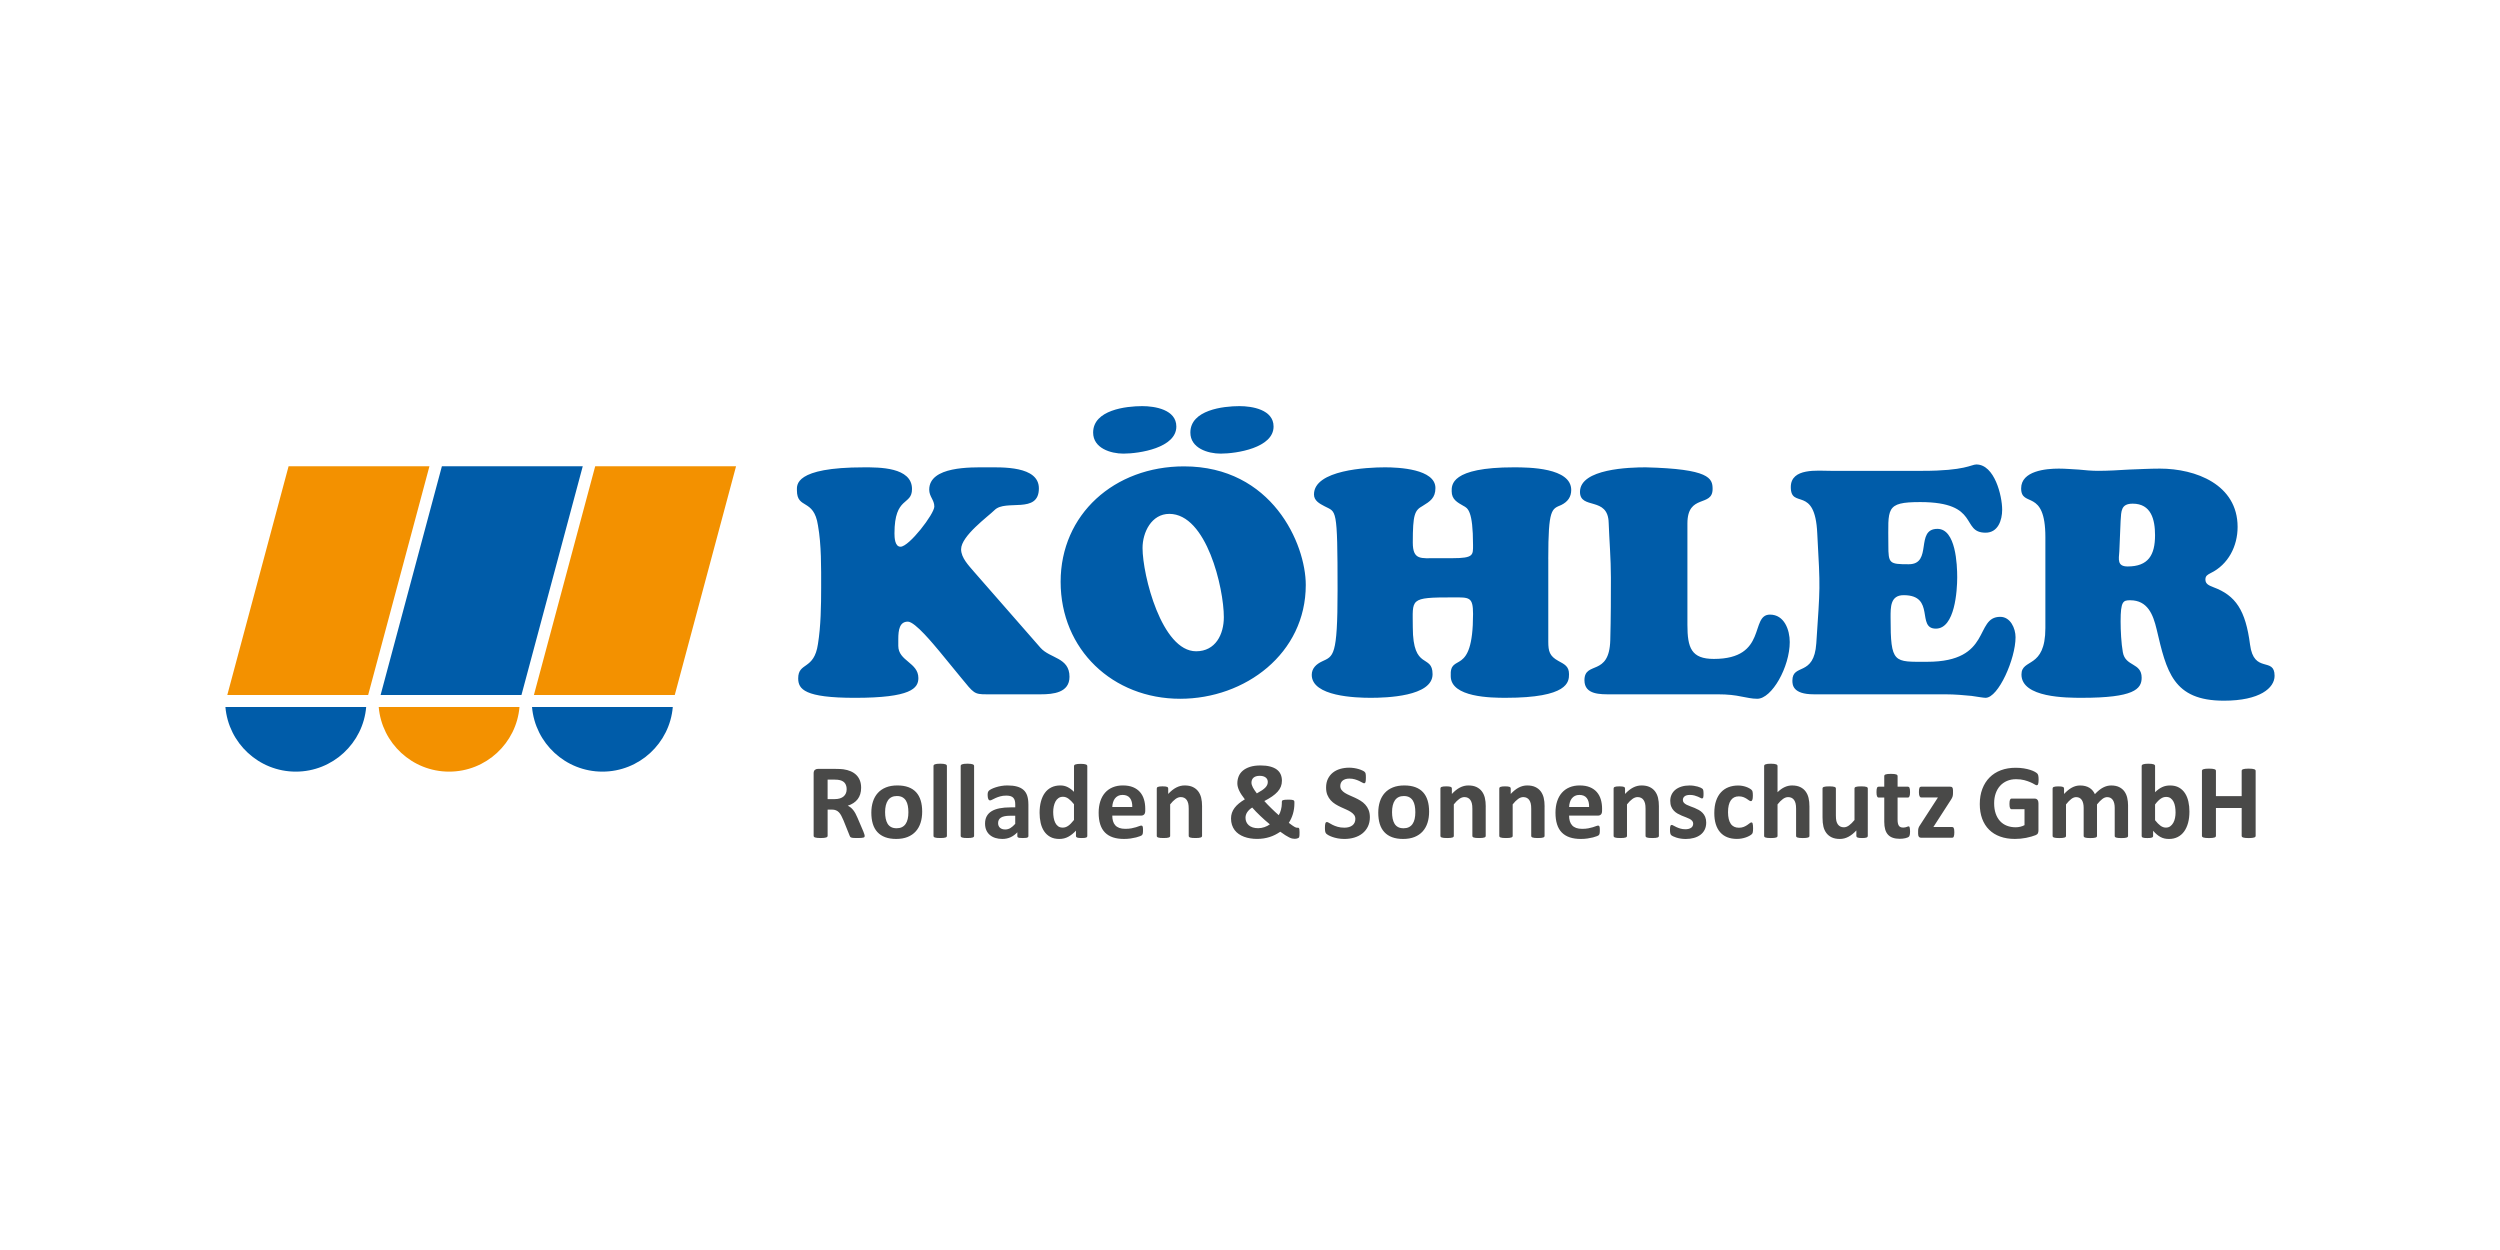 <svg enable-background="new 0 0 360 180" viewBox="0 0 360 180" xmlns="http://www.w3.org/2000/svg"><path d="m324.813 111.003c0-.052-.016-.097-.05-.138-.033-.041-.088-.074-.164-.1-.076-.025-.179-.046-.306-.061-.128-.015-.288-.023-.482-.023-.199 0-.364.007-.494.023-.13.015-.232.036-.306.061-.075.026-.128.058-.161.1-.033.041-.049.086-.049.138v3.637h-3.707v-3.637c0-.052-.016-.097-.046-.138-.031-.041-.084-.074-.161-.1-.077-.025-.179-.046-.307-.061s-.291-.023-.49-.023c-.194 0-.356.007-.486.023-.131.015-.234.036-.311.061-.077.026-.131.058-.165.1-.033.041-.049.086-.049.138v9.358c0 .051.016.097.049.139.033.04.088.074.165.1.077.025.18.045.311.06.13.016.292.023.486.023.199 0 .362-.007.49-.023.128-.015.23-.035.307-.06.077-.026.13-.06.161-.1.03-.041.046-.088.046-.139v-4.005h3.707v4.005c0 .051.016.097.049.139.033.04.086.074.161.1.074.025.176.045.306.06.131.016.295.023.494.023.194 0 .355-.007.482-.023.128-.015.23-.035.306-.06.077-.026.131-.06.164-.1.034-.041.05-.088.05-.139zm-11.61 6.786c-.052.26-.134.493-.249.696-.115.204-.26.37-.433.498s-.385.192-.635.192c-.271 0-.53-.091-.778-.272s-.507-.446-.778-.792v-2.267c.153-.204.299-.375.437-.513s.272-.25.402-.336c.131-.087.257-.148.379-.184.122-.035.248-.054.375-.054.261 0 .477.063.648.188s.31.292.417.502c.108.209.182.449.227.72.044.271.065.551.065.842 0 .258-.025.518-.077.78m1.923-2.363c-.102-.457-.264-.857-.486-1.199s-.509-.615-.862-.816-.781-.302-1.287-.302c-.204 0-.398.018-.583.053-.183.036-.362.094-.536.173-.173.078-.347.18-.52.302-.174.122-.348.271-.522.443v-3.775c0-.051-.015-.097-.046-.138-.03-.041-.083-.075-.156-.103-.074-.028-.173-.049-.296-.065-.122-.015-.278-.024-.467-.024s-.344.008-.467.024c-.122.015-.221.037-.295.065s-.126.063-.157.103c-.03.041-.046.087-.046.138v10.07c0 .056.013.103.038.142s.07.071.134.096c.063.026.148.044.253.053.104.011.235.015.394.015.153 0 .283-.004.39-.015.108-.01.193-.027.257-.053.063-.025.11-.058.138-.096s.042-.086.042-.142v-.743c.184.21.364.389.54.536.176.148.355.271.536.367.181.097.372.167.57.211.199.043.414.065.643.065.465 0 .88-.092 1.245-.276s.673-.447.923-.789.442-.755.575-1.24.198-1.032.198-1.639c.003-.503-.048-.985-.15-1.441m-8.685.578c0-.393-.041-.766-.122-1.118-.081-.353-.218-.66-.409-.923s-.443-.471-.755-.624-.694-.23-1.149-.23c-.199 0-.395.025-.586.073-.192.049-.383.122-.574.222-.192.1-.386.229-.583.387-.196.159-.397.347-.601.567-.086-.189-.194-.36-.322-.513s-.279-.285-.455-.395-.377-.193-.601-.253c-.225-.058-.477-.088-.758-.088-.409 0-.8.103-1.176.306-.375.205-.751.511-1.129.919v-.789c0-.051-.013-.096-.038-.134s-.067-.07-.126-.095c-.058-.026-.142-.045-.249-.058s-.243-.019-.406-.019c-.159 0-.29.007-.395.019-.105.013-.19.032-.257.058-.066.025-.112.058-.138.095-.026.038-.038.083-.038.134v6.831c0 .051.015.096.046.134s.083.07.158.096c.074.025.172.044.294.057s.278.019.467.019.344-.006.467-.019.221-.032.296-.057c.073-.026.126-.058.156-.096.031-.038.046-.083.046-.134v-4.541c.271-.342.524-.602.758-.781.235-.179.47-.269.704-.269.184 0 .345.038.482.112.138.074.25.179.337.314s.152.297.195.486c.044.189.065.398.065.629v4.051c0 .051.016.096.046.134.031.038.083.07.157.096.074.025.173.044.294.057.123.013.279.019.468.019.184 0 .337-.006.46-.019.122-.013.221-.032.295-.057.074-.026.126-.058.156-.096.031-.038.046-.083.046-.134v-4.541c.276-.342.532-.602.766-.781.235-.179.467-.269.696-.269.19 0 .351.038.486.112.136.074.249.179.337.314.09.135.156.297.199.486.044.189.066.398.066.629v4.051c0 .051.014.096.042.134s.079.07.153.096c.074.025.172.044.294.057s.281.019.475.019c.189 0 .344-.006.467-.019.122-.013.219-.032.291-.057.072-.026.122-.058.153-.096s.046-.083.046-.134v-4.374zm-12.93-4.316c-.03-.131-.08-.231-.148-.302-.069-.072-.191-.156-.364-.253-.175-.097-.392-.188-.655-.271-.263-.085-.57-.156-.923-.215-.353-.058-.744-.088-1.171-.088-.782 0-1.49.12-2.126.359-.635.24-1.178.586-1.627 1.038s-.797 1.001-1.042 1.647c-.246.646-.368 1.374-.368 2.187 0 .786.115 1.489.345 2.11.23.62.562 1.146.997 1.577.433.432.963.761 1.589.988.624.228 1.333.342 2.125.342.271 0 .54-.013.808-.038.269-.026.533-.064.797-.115.263-.051.517-.113.762-.184.244-.072.451-.14.617-.207s.276-.158.329-.272c.054-.114.08-.249.08-.402v-3.944c0-.103-.013-.193-.038-.271-.026-.08-.063-.147-.111-.204s-.104-.098-.168-.126c-.063-.028-.136-.043-.218-.043h-3.348c-.045 0-.086.015-.122.043s-.067.072-.092.131c-.026.058-.045.136-.058.233s-.019.217-.019.36c0 .276.026.471.077.585.05.116.122.173.214.173h1.877v2.297c-.189.103-.393.179-.613.23-.219.051-.441.077-.665.077-.46 0-.88-.075-1.26-.223-.381-.148-.706-.368-.977-.659-.27-.291-.481-.652-.632-1.084s-.226-.93-.226-1.497c0-.516.074-.987.222-1.413s.36-.791.636-1.095.608-.539.996-.705.822-.249 1.302-.249c.449 0 .843.046 1.183.138.339.092.632.192.877.299s.442.207.589.299c.148.091.256.138.322.138.046 0 .086-.013.12-.038.032-.026.061-.07.084-.134s.041-.15.053-.257c.013-.108.019-.235.019-.384-.002-.254-.017-.448-.049-.578m-12.109 7.781c-.015-.1-.037-.178-.066-.234-.028-.055-.062-.094-.103-.114-.041-.021-.084-.031-.13-.031h-2.696l2.543-3.944c.051-.082.095-.159.133-.229.039-.072.069-.143.089-.215s.035-.147.046-.226c.01-.078.015-.169.015-.271v-.375c0-.107-.008-.196-.027-.269-.018-.072-.044-.127-.076-.167-.034-.041-.076-.069-.127-.085-.051-.015-.112-.023-.184-.023h-4.174c-.056 0-.105.013-.145.038-.041.026-.074.068-.1.126-.027.059-.045.138-.057.238-.013.1-.019.224-.019.372 0 .271.029.467.088.589.059.123.136.184.234.184h2.42l-2.558 3.952c-.061.087-.111.166-.15.237-.038.072-.069.142-.091.212-.023.069-.038.14-.046.214-.008.075-.012.157-.012.249v.352c0 .21.038.36.111.452.074.091.18.137.318.137h4.465c.051 0 .097-.011.138-.035.04-.023.074-.065.1-.125.025-.062.046-.145.061-.249.016-.105.023-.232.023-.379 0-.154-.007-.281-.023-.381m-6.374-.119c-.013-.092-.027-.165-.042-.218-.016-.054-.037-.089-.065-.107s-.058-.027-.088-.027c-.036 0-.076.009-.12.027-.043.018-.097.038-.16.061-.064.023-.137.044-.218.061-.082.018-.174.027-.276.027-.301 0-.51-.093-.628-.28-.118-.186-.177-.465-.177-.838v-3.209h1.494c.097 0 .171-.06.222-.18.052-.12.077-.32.077-.601 0-.148-.007-.274-.019-.375-.013-.103-.032-.183-.058-.242-.025-.058-.058-.1-.095-.126-.039-.025-.083-.038-.134-.038h-1.486v-1.523c0-.052-.015-.097-.045-.138-.031-.041-.082-.076-.153-.104-.072-.027-.17-.048-.295-.06-.125-.013-.282-.02-.471-.02-.184 0-.339.007-.463.02-.125.013-.225.033-.299.06-.075.028-.125.063-.153.104s-.042.086-.042.138v1.523h-.811c-.051 0-.096.013-.134.038-.038.026-.071.068-.096.126-.025.059-.044.139-.058.242-.013.101-.018.226-.018.375 0 .281.025.482.076.601.052.12.125.18.222.18h.82v3.5c0 .419.044.782.131 1.087.086.307.222.561.406.762.184.202.416.352.697.448.28.097.612.146.995.146.143 0 .285-.007.426-.023.14-.015.27-.037.39-.066.119-.027.224-.06.314-.1.09-.038.157-.081.203-.13.046-.048.083-.133.111-.252.028-.12.042-.293.042-.517-.003-.141-.009-.26-.022-.352m-6.064-5.805c0-.051-.016-.096-.046-.134-.031-.038-.082-.07-.153-.095-.072-.026-.168-.045-.291-.058s-.279-.019-.468-.019c-.188 0-.345.007-.467.019-.122.013-.221.032-.294.058-.075.025-.125.058-.153.095-.028.038-.042.083-.042.134v4.541c-.281.342-.545.603-.793.781-.248.179-.494.268-.739.268-.193 0-.363-.037-.509-.111-.145-.075-.266-.179-.36-.314s-.165-.297-.211-.486c-.046-.188-.069-.462-.069-.819v-3.86c0-.051-.015-.096-.046-.134s-.083-.07-.158-.095c-.073-.026-.172-.045-.294-.058s-.278-.019-.467-.019c-.184 0-.339.007-.463.019-.125.013-.225.032-.298.058-.074.025-.126.058-.154.095-.027.038-.042.083-.042.134v4.181c0 .521.042.956.127 1.306.084.349.224.657.421.922.197.266.455.474.774.629.319.153.714.229 1.183.229.419 0 .823-.102 1.214-.306.39-.204.775-.511 1.152-.919v.789c0 .051.013.096.038.134s.069.07.13.096c.062.025.144.044.249.057s.241.019.41.019c.158 0 .289-.006.394-.019.104-.013.189-.032.253-.057.063-.026.108-.058.134-.096s.038-.083.038-.134zm-8.402 2.643c0-.505-.044-.936-.131-1.29-.086-.355-.228-.665-.425-.931s-.454-.474-.773-.628c-.319-.153-.711-.23-1.176-.23-.373 0-.732.08-1.076.242-.345.16-.683.404-1.014.73v-3.775c0-.051-.015-.097-.046-.138s-.083-.075-.157-.103c-.075-.028-.173-.049-.295-.065-.122-.015-.278-.024-.467-.024s-.344.008-.468.024c-.122.015-.221.037-.294.065-.075.028-.127.063-.157.103-.03.041-.046.087-.046.138v10.07c0 .051.015.096.046.134.03.038.083.07.157.096.074.025.172.044.294.057.123.013.279.019.468.019s.345-.006.467-.019.221-.032.295-.057c.074-.026.126-.058.157-.096.03-.038.046-.083.046-.134v-4.541c.271-.342.53-.602.781-.781.25-.179.498-.269.743-.269.194 0 .363.038.509.112.145.074.265.179.356.314s.162.297.21.486c.049.189.073.45.073.781v3.898c0 .051.016.096.046.134.031.038.082.07.153.096.072.025.17.044.294.057.125.013.283.019.471.019.184 0 .338-.006.463-.019s.224-.032.295-.057c.071-.026.122-.058.153-.096s.046-.083.046-.134v-4.188zm-8.135 2.688c-.01-.108-.024-.195-.042-.265-.018-.069-.041-.116-.072-.142s-.069-.038-.115-.038c-.066 0-.148.039-.245.119-.097.078-.217.166-.36.264-.143.097-.311.185-.502.263-.19.08-.419.12-.685.12-.26 0-.488-.048-.685-.142-.196-.095-.36-.236-.49-.425-.13-.19-.228-.424-.295-.705-.066-.28-.1-.605-.1-.972 0-.746.133-1.311.398-1.697.266-.385.648-.578 1.149-.578.256 0 .475.036.66.107.184.072.342.151.474.238.132.086.248.166.344.238.097.072.189.107.275.107.082 0 .149-.06.199-.18.052-.12.077-.328.077-.624 0-.128-.004-.236-.012-.325-.007-.089-.018-.165-.031-.226-.013-.06-.03-.111-.053-.15-.023-.038-.063-.085-.119-.141-.056-.057-.153-.122-.287-.199-.136-.077-.289-.145-.46-.207-.17-.062-.355-.11-.55-.145-.197-.035-.398-.054-.602-.054-.5 0-.96.079-1.378.238-.419.158-.781.401-1.087.727-.307.327-.545.739-.716 1.238-.171.497-.257 1.088-.257 1.773 0 .592.07 1.118.21 1.577.141.46.349.849.625 1.168.275.319.617.561 1.022.724.406.163.871.245 1.397.245.235 0 .463-.021.686-.061.222-.041.427-.095.616-.161s.357-.142.505-.226c.149-.083.253-.155.315-.215.061-.058.1-.107.118-.145s.033-.089.046-.149c.013-.061.023-.137.031-.226.007-.089.011-.201.011-.333 0-.17-.005-.308-.015-.415m-6.878-1.237c-.097-.227-.225-.422-.383-.586-.159-.163-.339-.302-.54-.413-.201-.113-.406-.212-.612-.296-.207-.083-.412-.162-.613-.233-.202-.072-.382-.148-.54-.229-.159-.082-.286-.177-.383-.284s-.145-.24-.145-.398c0-.101.02-.198.06-.287.041-.089.103-.167.184-.234.083-.066.187-.117.315-.153.127-.035.278-.053.451-.053.245 0 .463.026.655.08.191.053.36.111.505.173.145.06.266.119.363.173.097.052.169.08.215.08.041 0 .076-.008.107-.027.03-.018.055-.051.072-.103.018-.051.031-.12.038-.207.008-.087.012-.199.012-.336 0-.117-.004-.215-.012-.295-.007-.079-.017-.146-.027-.199-.01-.054-.026-.1-.046-.137-.021-.039-.055-.077-.103-.116-.049-.038-.13-.083-.241-.137-.113-.054-.251-.103-.414-.15-.163-.046-.346-.084-.547-.114-.202-.031-.409-.046-.624-.046-.429 0-.816.053-1.16.161s-.637.258-.877.452-.423.428-.551.701-.192.573-.192.9c0 .322.047.597.142.827.094.229.22.426.376.59.156.163.332.3.528.413.197.112.398.212.606.299.207.087.408.165.604.237.197.072.373.149.528.23.156.082.282.177.376.288.094.11.142.24.142.394 0 .133-.026.25-.077.352-.052.103-.126.187-.226.253s-.217.117-.352.153c-.136.036-.29.054-.463.054-.276 0-.522-.032-.739-.1-.217-.066-.407-.137-.57-.215-.164-.077-.3-.147-.41-.21-.11-.064-.193-.096-.249-.096-.046 0-.085.01-.115.027-.03.018-.056.054-.077.107-.02.054-.036.125-.046.215-.01.089-.015.207-.015.356 0 .224.015.394.046.509.03.115.074.199.13.252.056.054.146.111.269.172.122.062.275.122.459.18.184.06.392.108.624.146.233.038.477.058.732.058.424 0 .817-.049 1.179-.15.363-.099.677-.249.943-.448s.471-.446.616-.743c.146-.296.218-.637.218-1.026-.001-.315-.05-.584-.146-.811m-6.663-1.482c0-.495-.044-.919-.131-1.271-.087-.353-.228-.66-.425-.923-.196-.263-.454-.471-.773-.624s-.711-.23-1.176-.23c-.424 0-.831.103-1.222.306-.39.205-.775.511-1.152.919v-.789c0-.051-.013-.096-.038-.134-.026-.038-.068-.07-.126-.095-.059-.026-.142-.045-.249-.058s-.242-.019-.406-.019c-.158 0-.29.007-.395.019-.105.013-.19.032-.256.058-.066.025-.113.058-.138.095-.026.038-.038.083-.038.134v6.831c0 .051.016.096.046.134.031.038.083.07.157.096.074.025.173.044.295.057s.278.019.466.019c.19 0 .345-.006.468-.019.122-.013.221-.032.295-.057.074-.026.126-.058.156-.096.031-.038.046-.083.046-.134v-4.541c.271-.342.53-.602.781-.781.25-.179.498-.269.742-.269.195 0 .364.038.51.112.145.074.263.179.355.314.093.135.162.297.212.486.048.189.072.45.072.781v3.898c0 .051.015.096.046.134.03.038.082.07.153.096.072.025.17.044.295.057s.282.019.471.019c.184 0 .338-.006.463-.019s.224-.032.295-.057c.072-.026.122-.058.153-.096.03-.038.046-.083.046-.134v-4.219zm-12.934.054c.01-.24.047-.465.111-.678.063-.212.155-.395.276-.552.12-.155.271-.279.451-.371.181-.091.395-.137.64-.137.485 0 .843.154 1.076.463.232.309.341.734.325 1.275zm4.749.244c0-.48-.062-.924-.184-1.332-.122-.409-.314-.762-.575-1.062-.261-.298-.593-.531-1-.701-.406-.167-.894-.252-1.467-.252-.541 0-1.028.089-1.458.269-.432.179-.797.437-1.099.777-.301.34-.531.753-.69 1.242-.158.487-.237 1.035-.237 1.642 0 .638.075 1.194.226 1.67.15.474.379.868.685 1.179.307.311.689.543 1.146.697.457.153.989.229 1.596.229.338 0 .654-.022.95-.065.296-.044.559-.094.789-.153s.419-.118.567-.18c.148-.061.238-.11.271-.145.033-.036.06-.073.08-.111s.036-.086.046-.142.018-.123.024-.203c.004-.079.007-.175.007-.287 0-.128-.004-.234-.012-.318-.007-.084-.021-.15-.042-.195-.021-.046-.046-.077-.076-.096-.031-.018-.069-.027-.116-.027-.076 0-.176.024-.298.073s-.277.102-.463.161c-.187.058-.407.112-.663.161-.255.049-.55.072-.888.072-.332 0-.616-.044-.854-.13s-.432-.213-.582-.379-.26-.367-.33-.605c-.069-.237-.103-.502-.103-.792h4.158c.184 0 .328-.057.433-.168.105-.113.157-.286.157-.521v-.308zm-8.276-.298c0-.495-.044-.919-.131-1.271-.087-.353-.229-.66-.425-.923-.197-.263-.454-.471-.774-.624-.319-.153-.711-.23-1.175-.23-.424 0-.831.103-1.222.306-.39.205-.775.511-1.152.919v-.789c0-.051-.013-.096-.039-.134-.025-.038-.067-.07-.126-.095-.058-.026-.142-.045-.249-.058-.108-.013-.243-.019-.406-.019-.159 0-.29.007-.395.019-.105.013-.19.032-.256.058-.067.025-.113.058-.139.095-.025.038-.038.083-.038.134v6.831c0 .051.015.096.046.134s.083.07.157.096c.074.025.173.044.295.057s.277.019.467.019c.189 0 .345-.006.467-.019s.221-.032.294-.057c.075-.026.127-.058.157-.096.031-.038.046-.083.046-.134v-4.541c.27-.342.531-.602.781-.781s.498-.269.743-.269c.194 0 .364.038.509.112s.264.179.356.314c.091.135.162.297.21.486.049.189.072.45.072.781v3.898c0 .051.015.096.046.134s.082.07.153.096c.071.025.17.044.294.057.125.013.282.019.471.019.184 0 .338-.006.463-.019s.223-.032.295-.057c.072-.026.122-.058.152-.096.032-.038.047-.083.047-.134v-4.219zm-8.476 0c0-.495-.044-.919-.131-1.271-.086-.353-.229-.66-.425-.923-.197-.263-.454-.471-.774-.624-.319-.153-.71-.23-1.175-.23-.424 0-.831.103-1.222.306-.39.205-.775.511-1.152.919v-.789c0-.051-.013-.096-.039-.134-.025-.038-.067-.07-.126-.095-.058-.026-.142-.045-.249-.058s-.243-.019-.406-.019c-.159 0-.29.007-.395.019-.104.013-.19.032-.256.058-.067.025-.113.058-.139.095-.025.038-.038.083-.038.134v6.831c0 .051.015.096.046.134s.083.07.157.096c.074.025.172.044.294.057.123.013.278.019.468.019.188 0 .344-.006.467-.019.122-.013.221-.032.295-.057.074-.026.126-.058.156-.096.031-.038.046-.083.046-.134v-4.541c.27-.342.53-.602.781-.781.25-.179.497-.269.743-.269.193 0 .364.038.509.112s.264.179.356.314c.091.135.162.297.21.486.049.189.073.45.073.781v3.898c0 .051.015.096.046.134s.082.07.153.096c.072.025.17.044.294.057.125.013.283.019.471.019.184 0 .339-.006.463-.019.125-.013.224-.032.295-.057.072-.026.122-.058.153-.096s.046-.083.046-.134v-4.219zm-10.239 1.781c-.066.283-.168.524-.306.723s-.314.352-.528.456c-.215.105-.467.157-.758.157-.316 0-.582-.057-.797-.172-.214-.116-.384-.277-.509-.486-.125-.21-.216-.456-.271-.739-.057-.283-.085-.593-.085-.931 0-.362.035-.685.104-.969.068-.283.172-.526.31-.727s.314-.355.528-.46c.215-.105.465-.157.751-.157.322 0 .588.059.8.176.211.118.381.28.509.49.127.21.218.456.271.74.054.283.08.593.08.93 0 .362-.032.685-.099.969m1.868-2.662c-.142-.469-.361-.865-.654-1.187-.294-.322-.665-.566-1.115-.731-.449-.166-.98-.249-1.593-.249-.628 0-1.176.095-1.643.284s-.856.455-1.168.8c-.311.345-.545.758-.701 1.241s-.233 1.014-.233 1.597c0 .602.072 1.138.214 1.608.143.47.363.865.659 1.187.297.322.668.567 1.118.735s.978.252 1.586.252c.628 0 1.177-.094 1.647-.283.469-.19.86-.457 1.171-.804s.544-.761.697-1.241c.153-.479.229-1.011.229-1.593.001-.608-.07-1.146-.214-1.616m-8.502 1.351c-.122-.294-.283-.548-.482-.765s-.426-.404-.682-.559c-.255-.156-.516-.295-.781-.418-.266-.122-.526-.238-.781-.348s-.483-.227-.686-.353c-.201-.125-.362-.269-.482-.429-.12-.161-.18-.35-.18-.57 0-.148.027-.288.08-.421.054-.132.136-.246.246-.341.109-.094.246-.168.409-.222.164-.053.356-.08.575-.08.281 0 .539.035.774.103.235.069.441.145.62.23.179.084.329.162.451.233.122.072.212.108.269.108.056 0 .1-.015.134-.046.033-.03.059-.079.077-.145s.03-.15.038-.253c.007-.102.012-.226.012-.375 0-.133-.003-.243-.008-.333-.005-.089-.014-.163-.027-.222-.013-.058-.028-.105-.046-.142-.019-.035-.052-.08-.104-.13-.051-.051-.156-.115-.314-.192-.158-.076-.339-.145-.543-.207-.204-.061-.424-.109-.659-.145-.235-.035-.47-.054-.705-.054-.455 0-.884.059-1.291.176-.406.119-.758.295-1.056.533-.299.237-.536.536-.713.896-.176.359-.264.778-.264 1.252 0 .414.061.769.184 1.065.123.295.283.553.479.769.197.217.42.404.67.558.251.156.508.295.774.418.266.122.523.238.774.348.25.109.473.227.67.352.196.125.356.269.479.429.122.161.184.354.184.578 0 .194-.035.37-.107.529-.072.158-.175.291-.311.398-.135.107-.3.19-.494.249-.193.058-.413.088-.658.088-.373 0-.701-.042-.984-.126s-.527-.177-.731-.28c-.205-.103-.372-.195-.502-.28-.131-.084-.232-.126-.303-.126-.051 0-.095.013-.134.042-.038.028-.069.075-.092.142-.023.066-.04.153-.049.26-.01.108-.015.24-.015.398 0 .235.014.415.042.541.028.125.075.221.142.287s.175.143.325.23c.15.086.338.169.563.249s.484.147.778.203.611.084.953.084c.505 0 .981-.066 1.425-.199.445-.133.832-.33 1.164-.593s.595-.591.789-.984c.194-.394.291-.851.291-1.371-.003-.399-.065-.744-.187-1.039m-17.669.748c.035-.128.091-.253.168-.375s.175-.243.295-.364c.12-.12.269-.236.448-.348.159.184.339.379.54.586.202.207.412.415.632.624.219.209.445.418.677.624.233.207.464.402.693.586-.111.08-.233.156-.363.225-.131.069-.269.128-.414.176-.145.049-.294.087-.444.115-.151.028-.302.042-.455.042-.297 0-.558-.037-.786-.111-.227-.074-.417-.178-.57-.311s-.271-.291-.353-.475-.122-.385-.122-.605c0-.132.018-.262.054-.389m.873-5.06c.046-.119.117-.224.214-.313s.221-.159.371-.207c.151-.049.333-.073.548-.073.194 0 .362.024.505.069.143.046.263.108.36.188s.168.172.215.28c.046.107.069.222.069.345 0 .138-.026.271-.077.403-.051.13-.137.26-.26.39-.122.131-.285.265-.486.403-.201.137-.453.288-.754.452-.122-.164-.232-.316-.33-.457-.097-.139-.177-.273-.241-.398-.063-.125-.114-.244-.149-.36-.036-.114-.054-.226-.054-.333 0-.139.023-.268.069-.389m-2.873 6.481c.092.278.22.526.384.743.163.217.359.404.589.563.229.158.484.29.762.395s.575.182.892.233c.316.051.641.077.973.077.336 0 .653-.023.949-.069.297-.046.584-.112.862-.199.278-.086.545-.195.8-.325.256-.13.503-.277.744-.44.276.204.518.371.727.502.21.13.393.235.552.314.158.079.297.132.417.161.12.027.236.042.349.042.142 0 .265-.015.367-.042.103-.029.176-.059.218-.092.044-.032.075-.075.093-.126s.03-.13.038-.238c.008-.107.011-.255.011-.444 0-.179-.007-.314-.022-.406s-.038-.156-.069-.191c-.03-.036-.071-.054-.119-.054h-.157c-.041 0-.091-.011-.153-.031-.061-.02-.138-.058-.229-.111-.092-.054-.204-.126-.333-.218-.131-.092-.285-.207-.463-.345.122-.19.235-.392.336-.609.103-.218.188-.446.257-.682.069-.238.122-.481.157-.731.036-.25.054-.499.054-.743v-.245c0-.067-.015-.122-.042-.165-.028-.044-.077-.078-.146-.103-.069-.026-.162-.042-.28-.051-.117-.007-.265-.011-.444-.011-.188 0-.343.007-.463.02-.121.013-.212.031-.276.057-.064.025-.106.058-.127.1-.02.041-.03.089-.03.145v.238c0 .148-.012.299-.035.452s-.053.304-.092.451c-.038.148-.083.288-.137.421s-.114.251-.181.353c-.173-.148-.352-.309-.536-.482-.184-.174-.367-.349-.547-.525-.181-.176-.358-.353-.528-.529-.172-.176-.326-.343-.464-.502.424-.219.794-.437 1.111-.654.316-.218.581-.443.792-.678.212-.235.37-.482.475-.743.104-.261.156-.544.156-.85 0-.342-.061-.65-.183-.924-.122-.273-.309-.502-.56-.689-.25-.186-.569-.33-.957-.433-.388-.102-.851-.153-1.386-.153-.587 0-1.09.068-1.509.203s-.764.318-1.034.547c-.271.23-.471.502-.598.816-.128.314-.192.65-.192 1.007 0 .169.021.339.066.509.043.172.109.351.198.541.089.189.201.387.337.593.135.207.295.427.479.662-.327.195-.615.394-.862.598-.248.205-.456.419-.624.644-.169.224-.295.463-.379.716-.084.252-.126.522-.126.807.001.336.047.644.138.923m-4.305-2.639c0-.495-.044-.919-.13-1.271-.087-.353-.229-.66-.425-.923-.197-.263-.455-.471-.774-.624s-.711-.23-1.176-.23c-.423 0-.831.103-1.222.306-.39.205-.775.511-1.152.919v-.789c0-.051-.013-.096-.038-.134s-.067-.07-.126-.095c-.059-.026-.142-.045-.249-.058s-.242-.019-.406-.019c-.158 0-.289.007-.394.019-.105.013-.19.032-.257.058-.066.025-.112.058-.138.095-.026.038-.038.083-.038.134v6.831c0 .051.015.096.046.134.03.038.083.07.156.096.074.025.173.044.295.057s.278.019.467.019.345-.006.467-.019.221-.032.295-.057c.074-.026.126-.058.157-.096s.046-.083.046-.134v-4.541c.271-.342.531-.602.781-.781s.498-.269.743-.269c.194 0 .364.038.509.112.146.074.265.179.356.314.092.135.162.297.211.486s.072.45.072.781v3.898c0 .051.016.096.046.134s.081.07.153.096c.072.025.17.044.295.057s.282.019.471.019c.184 0 .339-.006.463-.019.125-.013.224-.032.295-.057.072-.026.122-.058.153-.096.03-.038.046-.083.046-.134v-4.219zm-12.933.054c.01-.24.047-.465.111-.678.064-.212.156-.395.276-.552.12-.155.271-.279.451-.371.181-.091.395-.137.64-.137.485 0 .844.154 1.076.463s.341.734.325 1.275zm4.748.244c0-.48-.061-.924-.184-1.332-.122-.409-.314-.762-.574-1.062-.261-.298-.594-.531-1-.701-.406-.167-.895-.252-1.467-.252-.541 0-1.028.089-1.459.269-.432.179-.798.437-1.099.777-.302.34-.53.753-.689 1.242-.159.487-.238 1.035-.238 1.642 0 .638.075 1.194.226 1.67.15.474.379.868.685 1.179.307.311.688.543 1.145.697.457.153.989.229 1.597.229.337 0 .654-.022.949-.065.297-.044.559-.094.789-.153s.419-.118.567-.18c.148-.061.239-.11.273-.145.032-.036.06-.073.08-.111.021-.038.036-.086.046-.142s.018-.123.024-.203c.004-.079.007-.175.007-.287 0-.128-.004-.234-.011-.318-.008-.084-.022-.15-.043-.195-.02-.046-.046-.077-.077-.096-.03-.018-.069-.027-.114-.027-.077 0-.176.024-.299.073-.122.049-.277.102-.463.161-.187.058-.407.112-.662.161s-.552.072-.888.072c-.332 0-.617-.044-.854-.13-.238-.086-.432-.213-.582-.379s-.26-.367-.329-.605c-.069-.237-.103-.502-.103-.792h4.158c.184 0 .328-.057.433-.168.104-.113.156-.286.156-.521zm-10.26 1.624c-.163.204-.314.377-.451.517-.138.14-.272.254-.402.34-.131.087-.258.15-.384.188-.125.038-.254.058-.387.058-.265 0-.485-.064-.659-.192-.173-.128-.312-.297-.417-.509s-.18-.453-.226-.724-.069-.549-.069-.835c0-.27.027-.535.08-.792.054-.257.135-.491.245-.701s.256-.377.437-.502.397-.187.647-.187c.276 0 .54.091.793.276.252.183.517.449.792.796v2.267zm1.915-7.751c0-.051-.015-.096-.046-.137-.03-.041-.081-.075-.153-.103s-.169-.049-.291-.066c-.122-.015-.278-.022-.467-.022s-.345.007-.467.022c-.122.016-.221.038-.295.066s-.125.062-.153.103-.042.086-.042.137v3.7c-.306-.301-.615-.53-.927-.685-.311-.156-.659-.234-1.042-.234-.485 0-.914.092-1.287.276s-.684.447-.934.789c-.251.342-.44.755-.571 1.241-.13.485-.195 1.031-.195 1.639 0 .505.051.987.153 1.444s.267.856.494 1.199c.227.342.521.614.88.815.36.202.8.302 1.321.302.47 0 .897-.105 1.283-.314.386-.21.755-.504 1.107-.882v.758c0 .056.014.103.043.142.027.038.074.071.137.096.064.026.147.044.249.053.102.011.235.015.398.015.153 0 .283-.004.387-.015.104-.01.187-.027.249-.053.061-.025.105-.058.13-.096.026-.038.039-.086.039-.142zm-10.377 8.31c-.235.266-.465.467-.693.605-.227.138-.477.207-.747.207-.322 0-.573-.082-.755-.245-.181-.164-.272-.388-.272-.674 0-.169.032-.319.096-.449s.165-.241.302-.333c.138-.092.316-.162.536-.207.22-.046.485-.069.797-.069h.735v1.165zm1.892-2.833c0-.47-.056-.876-.168-1.218s-.291-.621-.536-.838c-.246-.217-.558-.378-.938-.483-.381-.105-.839-.157-1.375-.157-.301 0-.593.025-.876.073-.284.049-.546.111-.786.188-.24.076-.449.159-.628.249-.179.089-.303.171-.375.244-.072.075-.12.158-.146.249-.026.092-.038.218-.038.375 0 .117.008.224.024.322.015.097.036.179.065.245.028.067.063.118.107.153.044.036.093.054.15.054.081 0 .187-.035.317-.108.131-.072.292-.15.487-.237.194-.087.417-.167.67-.238.253-.072.54-.107.862-.107.245 0 .451.026.616.077.167.052.299.13.398.238s.171.24.215.402c.044.161.065.348.065.562v.414h-.666c-.608 0-1.141.046-1.601.138-.459.092-.843.234-1.152.426-.309.191-.541.434-.696.727-.156.294-.234.639-.234 1.037 0 .368.061.69.184.965.122.276.295.508.517.693.222.187.485.327.789.421s.637.142 1 .142c.439 0 .838-.084 1.198-.252.36-.169.68-.404.961-.705v.544c0 .072.021.128.066.168.043.041.117.07.222.088.104.018.271.027.502.027.214 0 .376-.008.486-.027.11-.018.19-.047.24-.088.052-.041.077-.097.077-.168v-4.595zm-7.816-5.499c0-.051-.016-.097-.046-.138-.031-.041-.083-.075-.157-.103s-.173-.049-.295-.065c-.122-.015-.278-.024-.467-.024s-.345.008-.468.024c-.122.015-.221.037-.294.065-.075.028-.127.063-.157.103-.03.041-.046.087-.046.138v10.07c0 .051.015.096.046.134s.083.07.157.096c.074.025.172.044.294.057.123.013.279.019.468.019s.345-.006.467-.019.221-.032.295-.057c.074-.026.126-.058.157-.096.03-.038.046-.083.046-.134zm-3.915 0c0-.051-.015-.097-.046-.138s-.083-.075-.157-.103-.172-.049-.294-.065c-.123-.015-.279-.024-.468-.024s-.345.008-.467.024c-.122.015-.221.037-.295.065s-.126.063-.157.103c-.03.041-.046.087-.046.138v10.07c0 .051.015.096.046.134s.083.07.157.096c.074.025.173.044.295.057s.278.019.467.019.344-.006.468-.019c.122-.013.221-.032.294-.057.074-.026.126-.058.157-.096.03-.038.046-.083.046-.134zm-5.644 7.632c-.066.283-.169.524-.306.723-.138.199-.314.352-.529.456-.214.105-.467.157-.758.157-.317 0-.583-.057-.797-.172-.215-.116-.384-.277-.51-.486-.125-.21-.215-.456-.271-.739s-.085-.593-.085-.931c0-.362.035-.685.104-.969.069-.283.172-.526.31-.727s.314-.355.529-.46c.214-.105.464-.157.75-.157.322 0 .589.059.8.176.212.118.381.28.509.49s.218.456.272.74c.054.283.08.593.08.93.002.362-.031.685-.098.969m1.869-2.662c-.143-.469-.361-.865-.655-1.187s-.665-.566-1.114-.731c-.449-.166-.98-.249-1.593-.249-.629 0-1.176.095-1.643.284-.468.189-.856.455-1.168.8s-.546.758-.701 1.241c-.156.483-.234 1.014-.234 1.597 0 .602.072 1.138.214 1.608.144.47.363.865.659 1.187.297.322.669.567 1.118.735s.978.252 1.585.252c.628 0 1.177-.094 1.647-.283.47-.19.86-.457 1.171-.804.312-.347.544-.761.697-1.241.153-.479.23-1.011.23-1.593.002-.608-.07-1.146-.213-1.616m-10.77-1.041c-.072.173-.179.322-.322.448-.142.125-.322.222-.536.291s-.464.103-.75.103h-1.026v-2.811h.904c.229 0 .409.008.54.024.131.015.246.035.348.06.337.092.58.25.728.476.148.224.222.499.222.827 0 .214-.036.408-.108.582m2.665 5.931c-.026-.089-.077-.231-.153-.425l-.834-1.953c-.097-.235-.197-.446-.299-.632-.102-.187-.211-.353-.325-.498-.115-.145-.238-.269-.367-.371-.131-.103-.27-.189-.418-.26.307-.097.58-.225.82-.383.24-.159.442-.345.606-.559.163-.215.287-.458.371-.732.084-.273.126-.575.126-.907 0-.393-.058-.741-.176-1.045-.117-.304-.287-.567-.509-.789s-.493-.402-.811-.541c-.319-.137-.678-.235-1.076-.291-.138-.015-.291-.027-.46-.038-.168-.01-.383-.015-.643-.015h-2.565c-.169 0-.311.05-.426.15s-.172.262-.172.487v8.998c0 .051.015.097.046.139.031.04.085.074.161.1.077.025.18.045.311.06.13.016.292.023.485.023.199 0 .363-.007.491-.023.128-.015.23-.035.306-.06.077-.026.132-.06.165-.1.032-.041.049-.088.049-.139v-3.775h.629c.214 0 .403.033.567.1.163.066.307.165.432.294.125.13.239.292.341.486.103.195.207.417.314.667l.888 2.213c.021.061.046.114.077.156.03.044.083.08.157.107.074.029.175.048.302.058.128.011.299.015.513.015.255 0 .457-.004.605-.015.148-.01.261-.027.337-.053.077-.025.125-.058.146-.096.02-.038.03-.086.03-.142-.002-.051-.015-.122-.041-.211" fill="#494948"/><path d="m294.534 90.431c0 5.968-3.443 4.316-3.443 6.702 0 3.351 6.518 3.351 8.723 3.351 7.436 0 8.584-1.239 8.584-2.892 0-2.204-2.341-1.561-2.709-3.672-.229-1.286-.321-3.122-.321-4.453 0-2.893.367-3.03 1.377-3.03 2.524 0 3.305 2.066 3.81 4.178 1.423 6.06 2.341 10.284 9.686 10.284 5.187 0 7.299-1.836 7.299-3.582 0-2.8-2.985-.229-3.534-4.498-.643-4.958-2.066-7.07-5.28-8.263-.551-.23-1.148-.414-1.148-1.103 0-.55.322-.688.735-.918 2.571-1.239 3.902-3.902 3.902-6.656 0-6.105-6.014-8.4-11.201-8.4-1.469 0-2.984.091-4.453.138-1.514.091-2.984.183-4.453.183-.918 0-1.883-.092-2.8-.183-.964-.046-1.882-.138-2.846-.138-1.836 0-5.417.321-5.417 2.845 0 2.847 3.489-.091 3.489 7.024zm10.834-15.424c.092-1.423.046-2.479 1.745-2.479 2.662 0 3.213 2.295 3.213 4.544 0 2.846-.963 4.499-3.947 4.499-1.515 0-1.285-1.009-1.194-2.204zm-41.756-7.207c-1.881 0-5.737-.46-5.737 2.341 0 3.258 3.489-.367 3.81 6.656.459 8.31.413 7.483-.137 15.838-.321 4.866-3.443 2.847-3.443 5.37 0 .598.046 1.975 3.076 1.975h18.867c1.561 0 2.846.138 3.856.229.965.137 1.699.275 2.021.275 1.836 0 4.315-5.6 4.315-8.722 0-1.285-.735-2.938-2.204-2.938-3.764 0-1.101 6.473-10.512 6.473-4.82 0-5.279.322-5.279-6.38 0-1.47-.046-3.213 1.882-3.213 4.636 0 1.79 4.819 4.636 4.819 2.755 0 3.076-5.508 3.076-7.39 0-1.79-.184-6.977-2.846-6.977-3.259 0-.643 5.095-4.131 5.095-2.8 0-2.938-.091-2.938-2.755 0-5.279-.505-6.197 4.591-6.197 8.722 0 5.784 4.408 9.411 4.408 1.79 0 2.387-1.791 2.387-3.306 0-2.019-1.102-6.518-3.719-6.518-.734 0-1.607.918-7.758.918h-13.224zm-16.309 32.18c1.561 0 2.571.138 3.443.321.826.137 1.469.322 2.295.322 2.112 0 4.683-4.591 4.683-8.172 0-1.744-.781-3.948-2.847-3.948-2.938 0-.275 6.382-8.079 6.382-3.259 0-3.81-1.607-3.81-4.912v-14.599c0-4.314 3.627-2.294 3.627-4.957 0-1.561-.459-2.892-9.641-3.122-2.249 0-9.456.184-9.456 3.535 0 2.617 4.04.597 4.132 4.453.091 2.571.321 5.141.321 7.896 0 2.708 0 5.646-.091 8.997-.138 5.325-3.719 2.938-3.719 5.784 0 2.111 2.341 2.02 3.81 2.02zm-24.353-19.51c0-7.299.505-7.162 1.883-7.758.918-.459 1.423-1.147 1.423-2.157 0-3.214-6.105-3.26-8.263-3.26-9.135 0-8.951 2.571-8.951 3.443 0 1.194.825 1.607 1.698 2.112.597.322 1.377.643 1.377 5.646 0 1.423.091 1.882-2.938 1.882h-2.341c-2.203 0-3.396.322-3.396-2.249 0-4.085.275-4.636 1.423-5.279 1.056-.643 1.836-1.147 1.836-2.571 0-2.754-5.326-2.984-7.253-2.984-2.571 0-10.236.367-10.236 3.902 0 .918.826 1.332 1.515 1.698 1.698.918 1.882-.092 1.882 12.119 0 9.595-.597 9.457-2.249 10.237-.78.367-1.469.963-1.469 1.928 0 3.121 6.381 3.305 8.492 3.305 2.204 0 8.906-.184 8.906-3.397 0-2.984-2.846-.459-2.846-6.748 0-4.132-.597-4.316 5.829-4.316 2.296 0 2.847-.091 2.847 2.388 0 9.318-3.397 5.416-3.213 8.951 0 3.075 5.876 3.121 7.896 3.121 9.044 0 9.136-2.295 9.136-3.397 0-1.147-.643-1.423-1.561-1.928-1.239-.688-1.424-1.377-1.424-2.754v-11.934zm-39.556-19.051c0-2.433-3.076-2.938-4.912-2.938-2.341 0-7.069.551-7.069 3.81 0 2.249 2.525 3.03 4.361 3.03 2.294 0 7.62-.826 7.62-3.902m-14.002 0c0-2.433-3.075-2.938-4.912-2.938-2.341 0-7.069.551-7.069 3.81 0 2.249 2.524 3.03 4.361 3.03 2.295 0 7.62-.826 7.62-3.902m6.84 27.452c0 2.479-1.194 4.912-3.993 4.912-4.958 0-7.713-10.971-7.713-14.874 0-2.249 1.285-4.912 3.856-4.912 5.372 0 7.85 10.696 7.85 14.874m-6.289 11.751c9.364 0 18.087-6.519 18.087-16.388 0-5.922-4.866-17.078-17.536-17.078-10.008 0-17.765 6.886-17.765 16.619 0 9.778 7.528 16.847 17.214 16.847m-31.545-3.029c1.836 2.249 1.882 2.387 3.672 2.387h7.804c1.79 0 4.131-.23 4.131-2.525 0-2.8-2.8-2.617-4.177-4.178l-9.595-10.971c-.735-.873-1.836-1.973-1.836-3.213 0-1.928 3.902-4.729 4.82-5.646 1.607-1.607 6.38.643 6.38-3.122 0-3.258-5.325-3.03-7.528-3.03s-8.263-.183-8.263 3.214c0 1.01.735 1.469.735 2.433 0 1.056-3.627 5.784-4.866 5.784-.827 0-.873-1.331-.873-1.928 0-5.416 2.525-3.947 2.525-6.38 0-3.168-4.774-3.122-6.932-3.122-10.053 0-9.64 2.571-9.64 3.306 0 2.8 2.433 1.102 3.03 5.05.505 2.8.459 6.105.459 8.952 0 2.616-.046 5.554-.459 8.125-.551 3.81-2.846 2.57-2.846 4.957 0 1.561.918 2.8 8.171 2.8 8.079 0 9.135-1.377 9.135-2.846 0-2.249-2.892-2.434-2.892-4.636v-.964c0-1.331.184-2.525 1.377-2.525 1.056 0 3.765 3.352 4.545 4.27z" fill="#005ca9"/><path d="m54.535 101.808c.441 5.205 4.818 9.307 10.136 9.307 5.317 0 9.695-4.102 10.135-9.307z" fill="#f39100"/><path d="m32.459 101.808c.441 5.205 4.818 9.307 10.136 9.307 5.317 0 9.695-4.102 10.135-9.307z" fill="#005ca9"/><path d="m76.611 101.808c.441 5.205 4.818 9.307 10.136 9.307 5.317 0 9.695-4.102 10.135-9.307z" fill="#005ca9"/><path d="m32.731 100.077h20.283l8.826-32.938h-20.283z" fill="#f39100"/><path d="m54.807 100.077h20.283l8.826-32.938h-20.283z" fill="#005ca9"/><path d="m76.883 100.077h20.283l8.826-32.938h-20.283z" fill="#f39100"/></svg>